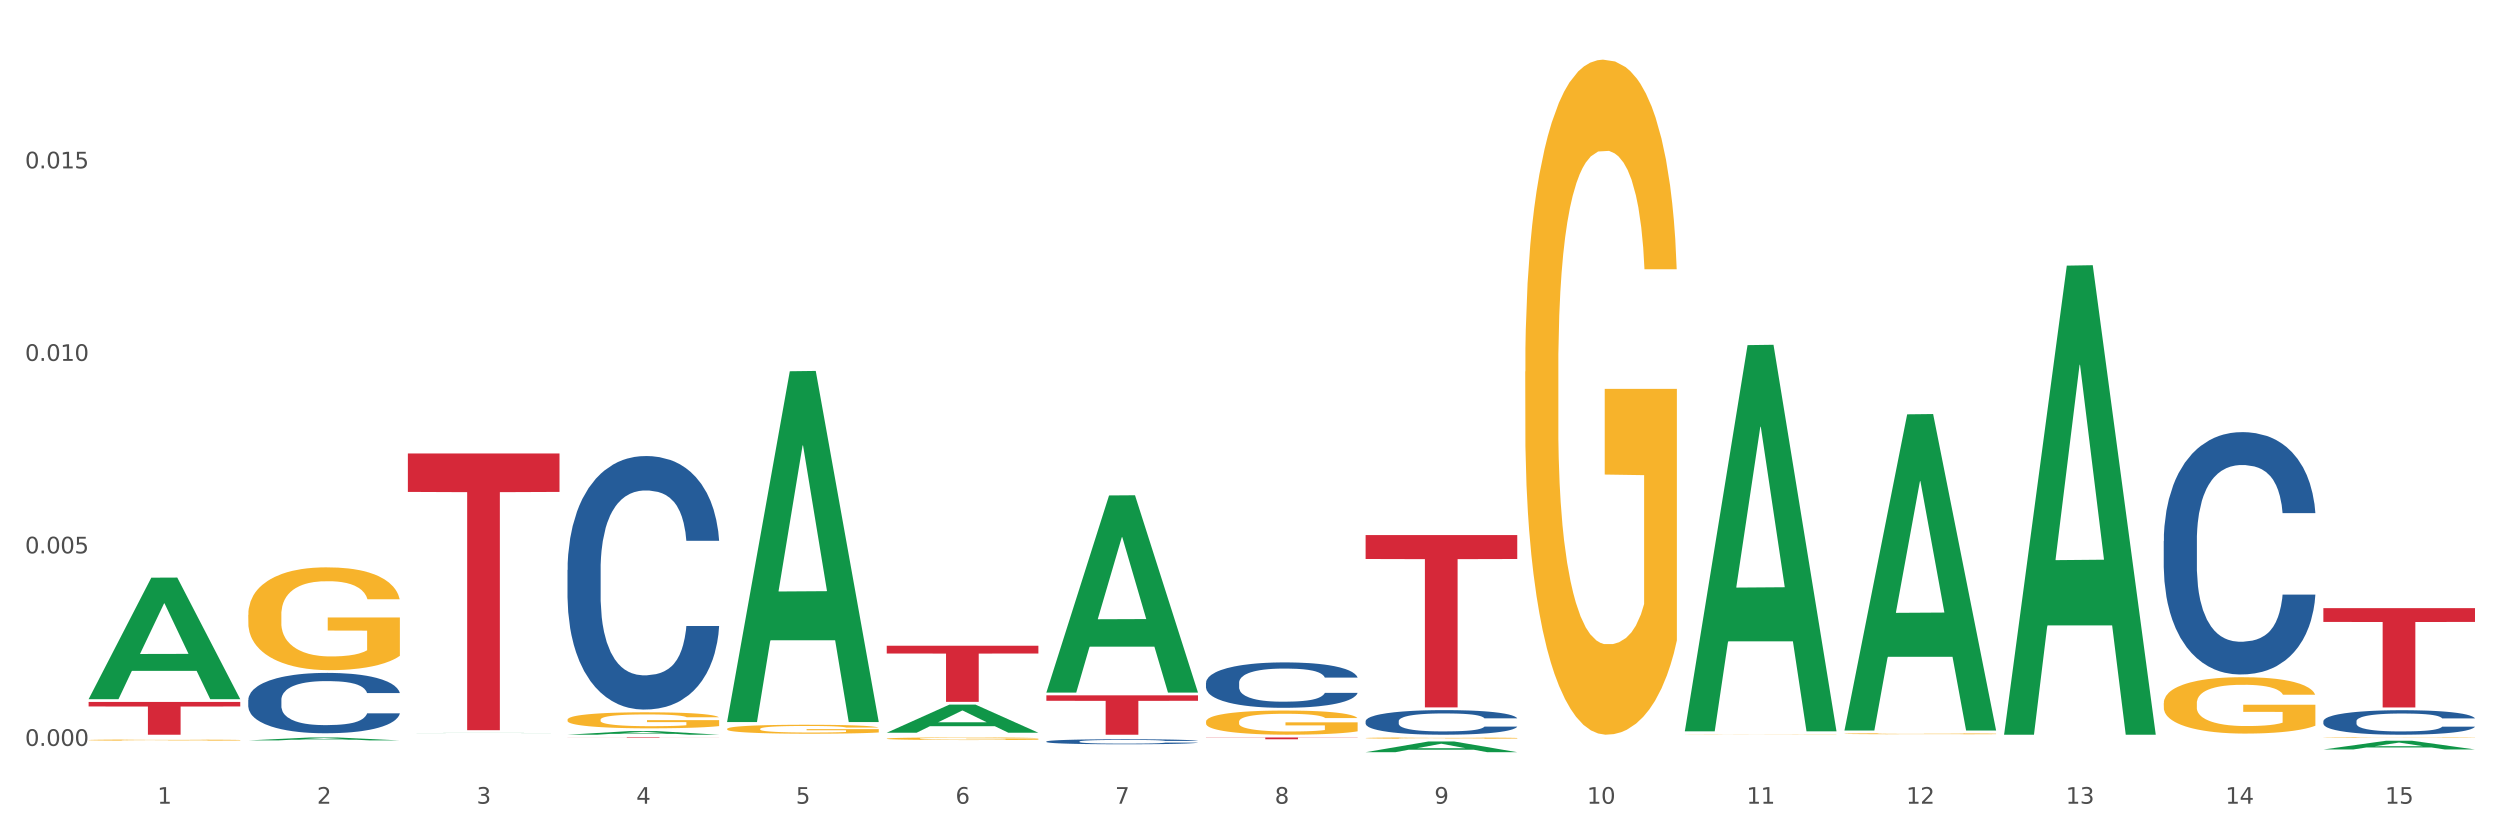 <?xml version="1.0" encoding="utf-8" standalone="no"?>
<!DOCTYPE svg PUBLIC "-//W3C//DTD SVG 1.1//EN"
  "http://www.w3.org/Graphics/SVG/1.1/DTD/svg11.dtd">
<svg xmlns:xlink="http://www.w3.org/1999/xlink" width="1080pt" height="360pt" viewBox="0 0 1080 360" xmlns="http://www.w3.org/2000/svg" version="1.1">
 <rect x="0" y="0" width="1080" height="360" fill="#333333" stroke="none"/>
 <defs>
  <style type="text/css">*{stroke-linejoin: round; stroke-linecap: butt}</style>
 </defs>
 <g id="figure_1">
  <g id="patch_1">
   <path d="M 0 360 
L 1080 360 
L 1080 0 
L 0 0 
z
" style="fill: #ffffff; stroke: #ffffff; stroke-linejoin: miter"/>
  </g>
  <g id="axes_1">
   <g id="matplotlib.axis_1">
    <g id="xtick_1">
     <g id="text_1">
      <!-- 1 -->
      <g style="fill: #4d4d4d" transform="translate(67.984 347.204) scale(0.096 -0.096)">
       <defs>
        <path id="DejaVuSans-31" d="M 794 531 
L 1825 531 
L 1825 4091 
L 703 3866 
L 703 4441 
L 1819 4666 
L 2450 4666 
L 2450 531 
L 3481 531 
L 3481 0 
L 794 0 
L 794 531 
z
" transform="scale(0.016)"/>
       </defs>
       <use xlink:href="#DejaVuSans-31"/>
      </g>
     </g>
    </g>
    <g id="xtick_2">
     <g id="text_2">
      <!-- 2 -->
      <g style="fill: #4d4d4d" transform="translate(136.942 347.204) scale(0.096 -0.096)">
       <defs>
        <path id="DejaVuSans-32" d="M 1228 531 
L 3431 531 
L 3431 0 
L 469 0 
L 469 531 
Q 828 903 1448 1529 
Q 2069 2156 2228 2338 
Q 2531 2678 2651 2914 
Q 2772 3150 2772 3378 
Q 2772 3750 2511 3984 
Q 2250 4219 1831 4219 
Q 1534 4219 1204 4116 
Q 875 4013 500 3803 
L 500 4441 
Q 881 4594 1212 4672 
Q 1544 4750 1819 4750 
Q 2544 4750 2975 4387 
Q 3406 4025 3406 3419 
Q 3406 3131 3298 2873 
Q 3191 2616 2906 2266 
Q 2828 2175 2409 1742 
Q 1991 1309 1228 531 
z
" transform="scale(0.016)"/>
       </defs>
       <use xlink:href="#DejaVuSans-32"/>
      </g>
     </g>
    </g>
    <g id="xtick_3">
     <g id="text_3">
      <!-- 3 -->
      <g style="fill: #4d4d4d" transform="translate(205.899 347.204) scale(0.096 -0.096)">
       <defs>
        <path id="DejaVuSans-33" d="M 2597 2516 
Q 3050 2419 3304 2112 
Q 3559 1806 3559 1356 
Q 3559 666 3084 287 
Q 2609 -91 1734 -91 
Q 1441 -91 1130 -33 
Q 819 25 488 141 
L 488 750 
Q 750 597 1062 519 
Q 1375 441 1716 441 
Q 2309 441 2620 675 
Q 2931 909 2931 1356 
Q 2931 1769 2642 2001 
Q 2353 2234 1838 2234 
L 1294 2234 
L 1294 2753 
L 1863 2753 
Q 2328 2753 2575 2939 
Q 2822 3125 2822 3475 
Q 2822 3834 2567 4026 
Q 2313 4219 1838 4219 
Q 1578 4219 1281 4162 
Q 984 4106 628 3988 
L 628 4550 
Q 988 4650 1302 4700 
Q 1616 4750 1894 4750 
Q 2613 4750 3031 4423 
Q 3450 4097 3450 3541 
Q 3450 3153 3228 2886 
Q 3006 2619 2597 2516 
z
" transform="scale(0.016)"/>
       </defs>
       <use xlink:href="#DejaVuSans-33"/>
      </g>
     </g>
    </g>
    <g id="xtick_4">
     <g id="text_4">
      <!-- 4 -->
      <g style="fill: #4d4d4d" transform="translate(274.857 347.204) scale(0.096 -0.096)">
       <defs>
        <path id="DejaVuSans-34" d="M 2419 4116 
L 825 1625 
L 2419 1625 
L 2419 4116 
z
M 2253 4666 
L 3047 4666 
L 3047 1625 
L 3713 1625 
L 3713 1100 
L 3047 1100 
L 3047 0 
L 2419 0 
L 2419 1100 
L 313 1100 
L 313 1709 
L 2253 4666 
z
" transform="scale(0.016)"/>
       </defs>
       <use xlink:href="#DejaVuSans-34"/>
      </g>
     </g>
    </g>
    <g id="xtick_5">
     <g id="text_5">
      <!-- 5 -->
      <g style="fill: #4d4d4d" transform="translate(343.815 347.204) scale(0.096 -0.096)">
       <defs>
        <path id="DejaVuSans-35" d="M 691 4666 
L 3169 4666 
L 3169 4134 
L 1269 4134 
L 1269 2991 
Q 1406 3038 1543 3061 
Q 1681 3084 1819 3084 
Q 2600 3084 3056 2656 
Q 3513 2228 3513 1497 
Q 3513 744 3044 326 
Q 2575 -91 1722 -91 
Q 1428 -91 1123 -41 
Q 819 9 494 109 
L 494 744 
Q 775 591 1075 516 
Q 1375 441 1709 441 
Q 2250 441 2565 725 
Q 2881 1009 2881 1497 
Q 2881 1984 2565 2268 
Q 2250 2553 1709 2553 
Q 1456 2553 1204 2497 
Q 953 2441 691 2322 
L 691 4666 
z
" transform="scale(0.016)"/>
       </defs>
       <use xlink:href="#DejaVuSans-35"/>
      </g>
     </g>
    </g>
    <g id="xtick_6">
     <g id="text_6">
      <!-- 6 -->
      <g style="fill: #4d4d4d" transform="translate(412.772 347.204) scale(0.096 -0.096)">
       <defs>
        <path id="DejaVuSans-36" d="M 2113 2584 
Q 1688 2584 1439 2293 
Q 1191 2003 1191 1497 
Q 1191 994 1439 701 
Q 1688 409 2113 409 
Q 2538 409 2786 701 
Q 3034 994 3034 1497 
Q 3034 2003 2786 2293 
Q 2538 2584 2113 2584 
z
M 3366 4563 
L 3366 3988 
Q 3128 4100 2886 4159 
Q 2644 4219 2406 4219 
Q 1781 4219 1451 3797 
Q 1122 3375 1075 2522 
Q 1259 2794 1537 2939 
Q 1816 3084 2150 3084 
Q 2853 3084 3261 2657 
Q 3669 2231 3669 1497 
Q 3669 778 3244 343 
Q 2819 -91 2113 -91 
Q 1303 -91 875 529 
Q 447 1150 447 2328 
Q 447 3434 972 4092 
Q 1497 4750 2381 4750 
Q 2619 4750 2861 4703 
Q 3103 4656 3366 4563 
z
" transform="scale(0.016)"/>
       </defs>
       <use xlink:href="#DejaVuSans-36"/>
      </g>
     </g>
    </g>
    <g id="xtick_7">
     <g id="text_7">
      <!-- 7 -->
      <g style="fill: #4d4d4d" transform="translate(481.73 347.204) scale(0.096 -0.096)">
       <defs>
        <path id="DejaVuSans-37" d="M 525 4666 
L 3525 4666 
L 3525 4397 
L 1831 0 
L 1172 0 
L 2766 4134 
L 525 4134 
L 525 4666 
z
" transform="scale(0.016)"/>
       </defs>
       <use xlink:href="#DejaVuSans-37"/>
      </g>
     </g>
    </g>
    <g id="xtick_8">
     <g id="text_8">
      <!-- 8 -->
      <g style="fill: #4d4d4d" transform="translate(550.688 347.204) scale(0.096 -0.096)">
       <defs>
        <path id="DejaVuSans-38" d="M 2034 2216 
Q 1584 2216 1326 1975 
Q 1069 1734 1069 1313 
Q 1069 891 1326 650 
Q 1584 409 2034 409 
Q 2484 409 2743 651 
Q 3003 894 3003 1313 
Q 3003 1734 2745 1975 
Q 2488 2216 2034 2216 
z
M 1403 2484 
Q 997 2584 770 2862 
Q 544 3141 544 3541 
Q 544 4100 942 4425 
Q 1341 4750 2034 4750 
Q 2731 4750 3128 4425 
Q 3525 4100 3525 3541 
Q 3525 3141 3298 2862 
Q 3072 2584 2669 2484 
Q 3125 2378 3379 2068 
Q 3634 1759 3634 1313 
Q 3634 634 3220 271 
Q 2806 -91 2034 -91 
Q 1263 -91 848 271 
Q 434 634 434 1313 
Q 434 1759 690 2068 
Q 947 2378 1403 2484 
z
M 1172 3481 
Q 1172 3119 1398 2916 
Q 1625 2713 2034 2713 
Q 2441 2713 2670 2916 
Q 2900 3119 2900 3481 
Q 2900 3844 2670 4047 
Q 2441 4250 2034 4250 
Q 1625 4250 1398 4047 
Q 1172 3844 1172 3481 
z
" transform="scale(0.016)"/>
       </defs>
       <use xlink:href="#DejaVuSans-38"/>
      </g>
     </g>
    </g>
    <g id="xtick_9">
     <g id="text_9">
      <!-- 9 -->
      <g style="fill: #4d4d4d" transform="translate(619.645 347.204) scale(0.096 -0.096)">
       <defs>
        <path id="DejaVuSans-39" d="M 703 97 
L 703 672 
Q 941 559 1184 500 
Q 1428 441 1663 441 
Q 2288 441 2617 861 
Q 2947 1281 2994 2138 
Q 2813 1869 2534 1725 
Q 2256 1581 1919 1581 
Q 1219 1581 811 2004 
Q 403 2428 403 3163 
Q 403 3881 828 4315 
Q 1253 4750 1959 4750 
Q 2769 4750 3195 4129 
Q 3622 3509 3622 2328 
Q 3622 1225 3098 567 
Q 2575 -91 1691 -91 
Q 1453 -91 1209 -44 
Q 966 3 703 97 
z
M 1959 2075 
Q 2384 2075 2632 2365 
Q 2881 2656 2881 3163 
Q 2881 3666 2632 3958 
Q 2384 4250 1959 4250 
Q 1534 4250 1286 3958 
Q 1038 3666 1038 3163 
Q 1038 2656 1286 2365 
Q 1534 2075 1959 2075 
z
" transform="scale(0.016)"/>
       </defs>
       <use xlink:href="#DejaVuSans-39"/>
      </g>
     </g>
    </g>
    <g id="xtick_10">
     <g id="text_10">
      <!-- 10 -->
      <g style="fill: #4d4d4d" transform="translate(685.549 347.204) scale(0.096 -0.096)">
       <defs>
        <path id="DejaVuSans-30" d="M 2034 4250 
Q 1547 4250 1301 3770 
Q 1056 3291 1056 2328 
Q 1056 1369 1301 889 
Q 1547 409 2034 409 
Q 2525 409 2770 889 
Q 3016 1369 3016 2328 
Q 3016 3291 2770 3770 
Q 2525 4250 2034 4250 
z
M 2034 4750 
Q 2819 4750 3233 4129 
Q 3647 3509 3647 2328 
Q 3647 1150 3233 529 
Q 2819 -91 2034 -91 
Q 1250 -91 836 529 
Q 422 1150 422 2328 
Q 422 3509 836 4129 
Q 1250 4750 2034 4750 
z
" transform="scale(0.016)"/>
       </defs>
       <use xlink:href="#DejaVuSans-31"/>
       <use xlink:href="#DejaVuSans-30" transform="translate(63.623 0)"/>
      </g>
     </g>
    </g>
    <g id="xtick_11">
     <g id="text_11">
      <!-- 11 -->
      <g style="fill: #4d4d4d" transform="translate(754.506 347.204) scale(0.096 -0.096)">
       <use xlink:href="#DejaVuSans-31"/>
       <use xlink:href="#DejaVuSans-31" transform="translate(63.623 0)"/>
      </g>
     </g>
    </g>
    <g id="xtick_12">
     <g id="text_12">
      <!-- 12 -->
      <g style="fill: #4d4d4d" transform="translate(823.464 347.204) scale(0.096 -0.096)">
       <use xlink:href="#DejaVuSans-31"/>
       <use xlink:href="#DejaVuSans-32" transform="translate(63.623 0)"/>
      </g>
     </g>
    </g>
    <g id="xtick_13">
     <g id="text_13">
      <!-- 13 -->
      <g style="fill: #4d4d4d" transform="translate(892.422 347.204) scale(0.096 -0.096)">
       <use xlink:href="#DejaVuSans-31"/>
       <use xlink:href="#DejaVuSans-33" transform="translate(63.623 0)"/>
      </g>
     </g>
    </g>
    <g id="xtick_14">
     <g id="text_14">
      <!-- 14 -->
      <g style="fill: #4d4d4d" transform="translate(961.379 347.204) scale(0.096 -0.096)">
       <use xlink:href="#DejaVuSans-31"/>
       <use xlink:href="#DejaVuSans-34" transform="translate(63.623 0)"/>
      </g>
     </g>
    </g>
    <g id="xtick_15">
     <g id="text_15">
      <!-- 15 -->
      <g style="fill: #4d4d4d" transform="translate(1030.337 347.204) scale(0.096 -0.096)">
       <use xlink:href="#DejaVuSans-31"/>
       <use xlink:href="#DejaVuSans-35" transform="translate(63.623 0)"/>
      </g>
     </g>
    </g>
    <g id="xtick_16"/>
    <g id="xtick_17"/>
    <g id="xtick_18"/>
    <g id="xtick_19"/>
    <g id="xtick_20"/>
    <g id="xtick_21"/>
    <g id="xtick_22"/>
    <g id="xtick_23"/>
    <g id="xtick_24"/>
    <g id="xtick_25"/>
    <g id="xtick_26"/>
    <g id="xtick_27"/>
    <g id="xtick_28"/>
    <g id="xtick_29"/>
   </g>
   <g id="matplotlib.axis_2">
    <g id="ytick_1">
     <g id="text_16">
      <!-- 0.000 -->
      <g style="fill: #4d4d4d" transform="translate(10.8 322.218) scale(0.096 -0.096)">
       <defs>
        <path id="DejaVuSans-2e" d="M 684 794 
L 1344 794 
L 1344 0 
L 684 0 
L 684 794 
z
" transform="scale(0.016)"/>
       </defs>
       <use xlink:href="#DejaVuSans-30"/>
       <use xlink:href="#DejaVuSans-2e" transform="translate(63.623 0)"/>
       <use xlink:href="#DejaVuSans-30" transform="translate(95.41 0)"/>
       <use xlink:href="#DejaVuSans-30" transform="translate(159.033 0)"/>
       <use xlink:href="#DejaVuSans-30" transform="translate(222.656 0)"/>
      </g>
     </g>
    </g>
    <g id="ytick_2">
     <g id="text_17">
      <!-- 0.005 -->
      <g style="fill: #4d4d4d" transform="translate(10.8 239.057) scale(0.096 -0.096)">
       <use xlink:href="#DejaVuSans-30"/>
       <use xlink:href="#DejaVuSans-2e" transform="translate(63.623 0)"/>
       <use xlink:href="#DejaVuSans-30" transform="translate(95.41 0)"/>
       <use xlink:href="#DejaVuSans-30" transform="translate(159.033 0)"/>
       <use xlink:href="#DejaVuSans-35" transform="translate(222.656 0)"/>
      </g>
     </g>
    </g>
    <g id="ytick_3">
     <g id="text_18">
      <!-- 0.010 -->
      <g style="fill: #4d4d4d" transform="translate(10.8 155.895) scale(0.096 -0.096)">
       <use xlink:href="#DejaVuSans-30"/>
       <use xlink:href="#DejaVuSans-2e" transform="translate(63.623 0)"/>
       <use xlink:href="#DejaVuSans-30" transform="translate(95.41 0)"/>
       <use xlink:href="#DejaVuSans-31" transform="translate(159.033 0)"/>
       <use xlink:href="#DejaVuSans-30" transform="translate(222.656 0)"/>
      </g>
     </g>
    </g>
    <g id="ytick_4">
     <g id="text_19">
      <!-- 0.015 -->
      <g style="fill: #4d4d4d" transform="translate(10.8 72.734) scale(0.096 -0.096)">
       <use xlink:href="#DejaVuSans-30"/>
       <use xlink:href="#DejaVuSans-2e" transform="translate(63.623 0)"/>
       <use xlink:href="#DejaVuSans-30" transform="translate(95.41 0)"/>
       <use xlink:href="#DejaVuSans-31" transform="translate(159.033 0)"/>
       <use xlink:href="#DejaVuSans-35" transform="translate(222.656 0)"/>
      </g>
     </g>
    </g>
    <g id="ytick_5"/>
    <g id="ytick_6"/>
    <g id="ytick_7"/>
    <g id="ytick_8"/>
   </g>
   <g id="PolyCollection_1">
    <path d="M 38.283 301.966 
L 38.351 301.917 
L 65.365 249.554 
L 76.576 249.505 
L 103.793 302.065 
L 90.826 302.065 
L 84.95 289.825 
L 57.058 289.825 
L 56.855 290.023 
L 51.182 302.065 
L 38.283 302.065 
L 38.283 301.966 
L 60.57 282.521 
L 81.438 282.472 
L 71.105 260.708 
L 70.97 260.609 
L 70.835 260.757 
L 60.502 282.472 
L 60.57 282.521 
L 38.283 301.966 
z
" clip-path="url(#p0e20693f90)" style="fill: #109648"/>
    <path d="M 520.987 318.571 
L 586.496 318.571 
L 586.496 318.683 
L 560.727 318.684 
L 560.727 319.377 
L 546.601 319.377 
L 546.601 318.684 
L 520.987 318.683 
L 520.987 318.572 
L 520.987 318.571 
z
" clip-path="url(#p0e20693f90)" style="fill: #d62839"/>
    <path d="M 452.029 300.388 
L 517.539 300.388 
L 517.539 302.752 
L 491.769 302.768 
L 491.769 317.4 
L 477.643 317.4 
L 477.643 302.768 
L 452.029 302.752 
L 452.029 300.404 
L 452.029 300.388 
z
" clip-path="url(#p0e20693f90)" style="fill: #d62839"/>
    <path d="M 383.071 278.953 
L 448.581 278.953 
L 448.581 282.323 
L 422.812 282.346 
L 422.812 303.201 
L 408.685 303.201 
L 408.685 282.346 
L 383.071 282.323 
L 383.071 278.976 
L 383.071 278.953 
z
" clip-path="url(#p0e20693f90)" style="fill: #d62839"/>
    <path d="M 245.156 318.571 
L 310.666 318.571 
L 310.666 318.605 
L 284.897 318.606 
L 284.897 318.818 
L 270.77 318.818 
L 270.77 318.606 
L 245.156 318.605 
L 245.156 318.571 
L 245.156 318.571 
z
" clip-path="url(#p0e20693f90)" style="fill: #d62839"/>
    <path d="M 107.241 265.622 
L 107.318 265.581 
L 107.318 264.121 
L 107.473 262.863 
L 108.246 259.82 
L 109.406 257.304 
L 110.257 255.965 
L 111.108 254.87 
L 112.113 253.774 
L 113.351 252.638 
L 115.594 250.975 
L 116.986 250.123 
L 118.687 249.23 
L 121.781 247.932 
L 124.024 247.201 
L 126.344 246.593 
L 130.134 245.862 
L 132.609 245.538 
L 135.239 245.294 
L 138.41 245.132 
L 140.808 245.091 
L 146.067 245.213 
L 150.553 245.578 
L 152.719 245.862 
L 155.503 246.349 
L 156.972 246.674 
L 159.37 247.323 
L 161.845 248.175 
L 163.547 248.905 
L 166.099 250.285 
L 168.032 251.664 
L 169.811 253.369 
L 170.74 254.545 
L 171.436 255.641 
L 172.054 256.899 
L 172.673 258.887 
L 158.751 258.887 
L 158.21 257.467 
L 157.359 256.128 
L 156.122 254.829 
L 155.039 254.018 
L 153.183 253.003 
L 151.481 252.354 
L 149.702 251.867 
L 147.537 251.462 
L 145.835 251.259 
L 143.437 251.096 
L 138.719 251.137 
L 135.548 251.462 
L 133.383 251.867 
L 131.991 252.233 
L 130.753 252.638 
L 129.361 253.206 
L 127.737 254.058 
L 126.576 254.829 
L 125.416 255.803 
L 124.488 256.777 
L 123.637 257.913 
L 122.941 259.13 
L 122.4 260.388 
L 121.936 261.93 
L 121.549 264.486 
L 121.549 270.045 
L 121.704 271.302 
L 122.091 272.966 
L 122.555 274.224 
L 123.328 275.725 
L 124.024 276.739 
L 125.339 278.2 
L 126.809 279.417 
L 127.969 280.188 
L 129.129 280.837 
L 131.14 281.73 
L 133.383 282.46 
L 135.316 282.907 
L 137.946 283.312 
L 139.725 283.475 
L 141.272 283.556 
L 145.062 283.556 
L 147.769 283.434 
L 150.785 283.15 
L 153.105 282.785 
L 155.039 282.338 
L 157.204 281.608 
L 158.597 280.918 
L 158.597 272.438 
L 141.581 272.398 
L 141.581 266.758 
L 172.75 266.758 
L 172.75 283.312 
L 171.436 284.164 
L 169.966 284.935 
L 168.419 285.625 
L 166.099 286.477 
L 163.315 287.289 
L 160.84 287.857 
L 158.21 288.343 
L 155.116 288.79 
L 151.094 289.196 
L 148.619 289.358 
L 145.526 289.48 
L 141.89 289.52 
L 138.719 289.439 
L 135.626 289.236 
L 132.377 288.871 
L 129.206 288.343 
L 126.809 287.816 
L 124.411 287.167 
L 121.859 286.315 
L 119.848 285.503 
L 118.301 284.773 
L 116.599 283.84 
L 114.743 282.623 
L 113.351 281.527 
L 112.113 280.391 
L 110.798 278.93 
L 109.87 277.672 
L 108.942 276.09 
L 108.401 274.913 
L 107.782 273.088 
L 107.318 270.531 
L 107.241 265.622 
z
" clip-path="url(#p0e20693f90)" style="fill: #f7b32b"/>
    <path d="M 38.283 303.236 
L 103.793 303.236 
L 103.793 305.204 
L 78.024 305.217 
L 78.024 317.4 
L 63.897 317.4 
L 63.897 305.217 
L 38.283 305.204 
L 38.283 303.249 
L 38.283 303.236 
z
" clip-path="url(#p0e20693f90)" style="fill: #d62839"/>
    <path d="M 107.241 302.409 
L 107.318 302.385 
L 107.318 301.719 
L 107.55 300.814 
L 108.402 299.146 
L 109.486 297.884 
L 111.345 296.407 
L 112.351 295.788 
L 113.668 295.098 
L 116.378 293.978 
L 119.475 293.025 
L 121.644 292.501 
L 123.27 292.168 
L 126.909 291.573 
L 129 291.311 
L 131.168 291.096 
L 133.026 290.953 
L 136.124 290.787 
L 138.602 290.715 
L 141.467 290.691 
L 143.867 290.715 
L 147.042 290.81 
L 151.688 291.096 
L 153.469 291.263 
L 155.87 291.549 
L 158.348 291.93 
L 160.361 292.311 
L 162.684 292.859 
L 165.084 293.573 
L 167.407 294.478 
L 169.034 295.312 
L 170.35 296.193 
L 171.511 297.265 
L 172.363 298.432 
L 172.75 299.408 
L 158.58 299.408 
L 158.193 298.527 
L 157.418 297.574 
L 156.644 296.931 
L 155.792 296.407 
L 154.476 295.812 
L 153.314 295.431 
L 151.378 294.978 
L 149.597 294.693 
L 148.126 294.526 
L 146.345 294.383 
L 142.551 294.24 
L 139.841 294.24 
L 138.137 294.288 
L 136.046 294.407 
L 134.265 294.574 
L 132.175 294.859 
L 130.549 295.169 
L 128.922 295.574 
L 127.993 295.86 
L 126.599 296.384 
L 125.67 296.812 
L 124.431 297.551 
L 123.734 298.075 
L 122.495 299.432 
L 121.953 300.433 
L 121.721 301.123 
L 121.566 301.885 
L 121.566 305.601 
L 122.031 307.268 
L 122.418 307.982 
L 123.037 308.792 
L 124.199 309.84 
L 125.902 310.864 
L 127.683 311.603 
L 129.155 312.055 
L 130.549 312.389 
L 131.942 312.651 
L 133.646 312.889 
L 135.04 313.032 
L 137.13 313.175 
L 139.608 313.246 
L 141.544 313.246 
L 145.493 313.127 
L 147.274 313.008 
L 148.978 312.841 
L 150.836 312.579 
L 152.308 312.293 
L 153.159 312.079 
L 154.553 311.626 
L 155.637 311.15 
L 156.567 310.602 
L 157.186 310.126 
L 157.883 309.412 
L 158.425 308.602 
L 158.58 308.173 
L 172.75 308.173 
L 172.441 309.03 
L 171.899 309.864 
L 170.815 310.983 
L 169.963 311.626 
L 168.646 312.412 
L 167.253 313.079 
L 165.317 313.818 
L 163.536 314.365 
L 161.677 314.842 
L 159.664 315.27 
L 156.025 315.866 
L 154.708 316.033 
L 151.92 316.318 
L 149.752 316.485 
L 146.577 316.652 
L 143.325 316.747 
L 139.918 316.771 
L 136.898 316.723 
L 133.568 316.58 
L 131.478 316.438 
L 129.155 316.223 
L 126.444 315.89 
L 123.889 315.485 
L 121.489 315.008 
L 119.243 314.461 
L 117.152 313.841 
L 114.442 312.817 
L 112.429 311.817 
L 110.958 310.888 
L 109.951 310.102 
L 108.944 309.102 
L 108.402 308.411 
L 107.55 306.744 
L 107.241 305.196 
L 107.241 302.409 
z
" clip-path="url(#p0e20693f90)" style="fill: #255c99"/>
    <path d="M 245.156 246.219 
L 245.233 246.119 
L 245.233 243.318 
L 245.466 239.517 
L 246.317 232.515 
L 247.402 227.213 
L 249.26 221.011 
L 250.267 218.411 
L 251.583 215.51 
L 254.293 210.808 
L 257.391 206.807 
L 259.559 204.607 
L 261.185 203.206 
L 264.824 200.705 
L 266.915 199.605 
L 269.083 198.705 
L 270.942 198.105 
L 274.039 197.404 
L 276.517 197.104 
L 279.382 197.004 
L 281.783 197.104 
L 284.957 197.504 
L 289.604 198.705 
L 291.385 199.405 
L 293.785 200.605 
L 296.263 202.206 
L 298.276 203.806 
L 300.599 206.107 
L 303 209.108 
L 305.323 212.909 
L 306.949 216.41 
L 308.265 220.111 
L 309.427 224.612 
L 310.279 229.514 
L 310.666 233.615 
L 296.495 233.615 
L 296.108 229.914 
L 295.334 225.913 
L 294.559 223.212 
L 293.708 221.011 
L 292.391 218.511 
L 291.23 216.91 
L 289.294 215.01 
L 287.513 213.809 
L 286.042 213.109 
L 284.261 212.509 
L 280.466 211.909 
L 277.756 211.909 
L 276.052 212.109 
L 273.962 212.609 
L 272.181 213.309 
L 270.09 214.509 
L 268.464 215.81 
L 266.838 217.51 
L 265.908 218.711 
L 264.515 220.911 
L 263.585 222.712 
L 262.346 225.813 
L 261.65 228.013 
L 260.411 233.715 
L 259.869 237.916 
L 259.636 240.817 
L 259.481 244.018 
L 259.481 259.623 
L 259.946 266.625 
L 260.333 269.626 
L 260.953 273.027 
L 262.114 277.428 
L 263.818 281.729 
L 265.599 284.83 
L 267.07 286.731 
L 268.464 288.131 
L 269.858 289.232 
L 271.561 290.232 
L 272.955 290.832 
L 275.046 291.432 
L 277.524 291.732 
L 279.46 291.732 
L 283.409 291.232 
L 285.19 290.732 
L 286.893 290.032 
L 288.752 288.932 
L 290.223 287.731 
L 291.075 286.831 
L 292.469 284.93 
L 293.553 282.93 
L 294.482 280.629 
L 295.101 278.628 
L 295.798 275.628 
L 296.34 272.227 
L 296.495 270.426 
L 310.666 270.426 
L 310.356 274.027 
L 309.814 277.528 
L 308.73 282.23 
L 307.878 284.93 
L 306.562 288.231 
L 305.168 291.032 
L 303.232 294.133 
L 301.451 296.434 
L 299.593 298.434 
L 297.579 300.235 
L 293.94 302.736 
L 292.623 303.436 
L 289.836 304.636 
L 287.668 305.336 
L 284.493 306.037 
L 281.241 306.437 
L 277.833 306.537 
L 274.813 306.337 
L 271.484 305.737 
L 269.393 305.136 
L 267.07 304.236 
L 264.36 302.836 
L 261.804 301.135 
L 259.404 299.135 
L 257.158 296.834 
L 255.068 294.233 
L 252.357 289.932 
L 250.344 285.731 
L 248.873 281.829 
L 247.866 278.528 
L 246.86 274.327 
L 246.317 271.426 
L 245.466 264.424 
L 245.156 257.922 
L 245.156 246.219 
z
" clip-path="url(#p0e20693f90)" style="fill: #255c99"/>
    <path d="M 452.029 320.328 
L 452.106 320.326 
L 452.106 320.27 
L 452.339 320.194 
L 453.19 320.055 
L 454.275 319.949 
L 456.133 319.826 
L 457.14 319.774 
L 458.456 319.716 
L 461.166 319.623 
L 464.264 319.543 
L 466.432 319.499 
L 468.058 319.472 
L 471.697 319.422 
L 473.788 319.4 
L 475.956 319.382 
L 477.815 319.37 
L 480.912 319.356 
L 483.39 319.35 
L 486.255 319.348 
L 488.656 319.35 
L 491.83 319.358 
L 496.476 319.382 
L 498.257 319.396 
L 500.658 319.42 
L 503.136 319.452 
L 505.149 319.483 
L 507.472 319.529 
L 509.873 319.589 
L 512.196 319.665 
L 513.822 319.734 
L 515.138 319.808 
L 516.3 319.898 
L 517.152 319.995 
L 517.539 320.077 
L 503.368 320.077 
L 502.981 320.003 
L 502.207 319.924 
L 501.432 319.87 
L 500.581 319.826 
L 499.264 319.776 
L 498.103 319.744 
L 496.167 319.706 
L 494.386 319.683 
L 492.914 319.669 
L 491.133 319.657 
L 487.339 319.645 
L 484.629 319.645 
L 482.925 319.649 
L 480.835 319.659 
L 479.054 319.673 
L 476.963 319.697 
L 475.337 319.722 
L 473.711 319.756 
L 472.781 319.78 
L 471.388 319.824 
L 470.458 319.86 
L 469.219 319.922 
L 468.523 319.965 
L 467.284 320.079 
L 466.742 320.162 
L 466.509 320.22 
L 466.354 320.284 
L 466.354 320.595 
L 466.819 320.734 
L 467.206 320.794 
L 467.826 320.861 
L 468.987 320.949 
L 470.691 321.035 
L 472.472 321.096 
L 473.943 321.134 
L 475.337 321.162 
L 476.731 321.184 
L 478.434 321.204 
L 479.828 321.216 
L 481.919 321.228 
L 484.397 321.234 
L 486.333 321.234 
L 490.282 321.224 
L 492.063 321.214 
L 493.766 321.2 
L 495.625 321.178 
L 497.096 321.154 
L 497.948 321.136 
L 499.342 321.098 
L 500.426 321.058 
L 501.355 321.013 
L 501.974 320.973 
L 502.671 320.913 
L 503.213 320.845 
L 503.368 320.81 
L 517.539 320.81 
L 517.229 320.881 
L 516.687 320.951 
L 515.603 321.044 
L 514.751 321.098 
L 513.435 321.164 
L 512.041 321.22 
L 510.105 321.281 
L 508.324 321.327 
L 506.466 321.367 
L 504.452 321.403 
L 500.813 321.453 
L 499.496 321.467 
L 496.709 321.49 
L 494.541 321.504 
L 491.366 321.518 
L 488.114 321.526 
L 484.706 321.528 
L 481.686 321.524 
L 478.357 321.512 
L 476.266 321.5 
L 473.943 321.483 
L 471.233 321.455 
L 468.677 321.421 
L 466.277 321.381 
L 464.031 321.335 
L 461.941 321.283 
L 459.23 321.198 
L 457.217 321.114 
L 455.746 321.037 
L 454.739 320.971 
L 453.733 320.887 
L 453.19 320.829 
L 452.339 320.69 
L 452.029 320.561 
L 452.029 320.328 
z
" clip-path="url(#p0e20693f90)" style="fill: #255c99"/>
    <path d="M 520.987 294.973 
L 521.064 294.956 
L 521.064 294.454 
L 521.296 293.773 
L 522.148 292.518 
L 523.232 291.568 
L 525.091 290.457 
L 526.097 289.991 
L 527.414 289.472 
L 530.124 288.629 
L 533.221 287.913 
L 535.389 287.518 
L 537.016 287.267 
L 540.655 286.819 
L 542.746 286.622 
L 544.914 286.461 
L 546.772 286.353 
L 549.87 286.228 
L 552.348 286.174 
L 555.213 286.156 
L 557.613 286.174 
L 560.788 286.246 
L 565.434 286.461 
L 567.215 286.586 
L 569.616 286.801 
L 572.094 287.088 
L 574.107 287.375 
L 576.43 287.787 
L 578.83 288.325 
L 581.153 289.006 
L 582.78 289.633 
L 584.096 290.296 
L 585.257 291.103 
L 586.109 291.981 
L 586.496 292.715 
L 572.326 292.715 
L 571.939 292.052 
L 571.164 291.335 
L 570.39 290.852 
L 569.538 290.457 
L 568.222 290.009 
L 567.06 289.723 
L 565.124 289.382 
L 563.343 289.167 
L 561.872 289.042 
L 560.091 288.934 
L 556.297 288.827 
L 553.587 288.827 
L 551.883 288.862 
L 549.792 288.952 
L 548.011 289.077 
L 545.921 289.292 
L 544.294 289.525 
L 542.668 289.83 
L 541.739 290.045 
L 540.345 290.439 
L 539.416 290.762 
L 538.177 291.318 
L 537.48 291.712 
L 536.241 292.733 
L 535.699 293.486 
L 535.467 294.006 
L 535.312 294.579 
L 535.312 297.375 
L 535.777 298.629 
L 536.164 299.167 
L 536.783 299.776 
L 537.945 300.565 
L 539.648 301.335 
L 541.429 301.891 
L 542.901 302.232 
L 544.294 302.482 
L 545.688 302.68 
L 547.392 302.859 
L 548.786 302.966 
L 550.876 303.074 
L 553.354 303.128 
L 555.29 303.128 
L 559.239 303.038 
L 561.02 302.948 
L 562.724 302.823 
L 564.582 302.626 
L 566.054 302.411 
L 566.905 302.249 
L 568.299 301.909 
L 569.383 301.551 
L 570.313 301.138 
L 570.932 300.78 
L 571.629 300.242 
L 572.171 299.633 
L 572.326 299.31 
L 586.496 299.31 
L 586.187 299.956 
L 585.645 300.583 
L 584.561 301.425 
L 583.709 301.909 
L 582.392 302.5 
L 580.999 303.002 
L 579.063 303.558 
L 577.282 303.97 
L 575.423 304.328 
L 573.41 304.651 
L 569.77 305.099 
L 568.454 305.224 
L 565.666 305.439 
L 563.498 305.565 
L 560.323 305.69 
L 557.071 305.762 
L 553.664 305.78 
L 550.644 305.744 
L 547.314 305.637 
L 545.224 305.529 
L 542.901 305.368 
L 540.19 305.117 
L 537.635 304.812 
L 535.235 304.454 
L 532.989 304.042 
L 530.898 303.576 
L 528.188 302.805 
L 526.175 302.052 
L 524.703 301.353 
L 523.697 300.762 
L 522.69 300.009 
L 522.148 299.49 
L 521.296 298.235 
L 520.987 297.07 
L 520.987 294.973 
z
" clip-path="url(#p0e20693f90)" style="fill: #255c99"/>
    <path d="M 589.944 311.544 
L 590.022 311.535 
L 590.022 311.263 
L 590.254 310.894 
L 591.106 310.214 
L 592.19 309.699 
L 594.048 309.097 
L 595.055 308.845 
L 596.371 308.563 
L 599.082 308.107 
L 602.179 307.718 
L 604.347 307.505 
L 605.973 307.369 
L 609.613 307.126 
L 611.703 307.019 
L 613.872 306.932 
L 615.73 306.874 
L 618.827 306.806 
L 621.305 306.776 
L 624.17 306.767 
L 626.571 306.776 
L 629.746 306.815 
L 634.392 306.932 
L 636.173 307 
L 638.573 307.116 
L 641.051 307.272 
L 643.064 307.427 
L 645.388 307.65 
L 647.788 307.942 
L 650.111 308.311 
L 651.737 308.651 
L 653.054 309.01 
L 654.215 309.447 
L 655.067 309.923 
L 655.454 310.321 
L 641.283 310.321 
L 640.896 309.962 
L 640.122 309.573 
L 639.348 309.311 
L 638.496 309.097 
L 637.179 308.855 
L 636.018 308.699 
L 634.082 308.515 
L 632.301 308.398 
L 630.83 308.33 
L 629.049 308.272 
L 625.255 308.214 
L 622.544 308.214 
L 620.841 308.233 
L 618.75 308.282 
L 616.969 308.35 
L 614.878 308.466 
L 613.252 308.592 
L 611.626 308.757 
L 610.697 308.874 
L 609.303 309.088 
L 608.374 309.262 
L 607.135 309.563 
L 606.438 309.777 
L 605.199 310.331 
L 604.657 310.738 
L 604.425 311.02 
L 604.27 311.331 
L 604.27 312.846 
L 604.734 313.525 
L 605.121 313.817 
L 605.741 314.147 
L 606.902 314.574 
L 608.606 314.992 
L 610.387 315.293 
L 611.858 315.477 
L 613.252 315.613 
L 614.646 315.72 
L 616.35 315.817 
L 617.743 315.875 
L 619.834 315.934 
L 622.312 315.963 
L 624.248 315.963 
L 628.197 315.914 
L 629.978 315.866 
L 631.682 315.798 
L 633.54 315.691 
L 635.011 315.574 
L 635.863 315.487 
L 637.257 315.302 
L 638.341 315.108 
L 639.27 314.885 
L 639.89 314.691 
L 640.587 314.399 
L 641.129 314.069 
L 641.283 313.894 
L 655.454 313.894 
L 655.144 314.244 
L 654.602 314.584 
L 653.518 315.04 
L 652.666 315.302 
L 651.35 315.623 
L 649.956 315.895 
L 648.02 316.196 
L 646.239 316.419 
L 644.381 316.613 
L 642.368 316.788 
L 638.728 317.031 
L 637.412 317.099 
L 634.624 317.215 
L 632.456 317.283 
L 629.281 317.351 
L 626.029 317.39 
L 622.622 317.4 
L 619.602 317.38 
L 616.272 317.322 
L 614.181 317.264 
L 611.858 317.177 
L 609.148 317.041 
L 606.593 316.875 
L 604.192 316.681 
L 601.947 316.458 
L 599.856 316.205 
L 597.146 315.788 
L 595.132 315.38 
L 593.661 315.001 
L 592.654 314.681 
L 591.648 314.273 
L 591.106 313.991 
L 590.254 313.312 
L 589.944 312.681 
L 589.944 311.544 
z
" clip-path="url(#p0e20693f90)" style="fill: #255c99"/>
    <path d="M 934.733 233.72 
L 934.81 233.624 
L 934.81 230.947 
L 935.042 227.313 
L 935.894 220.619 
L 936.978 215.551 
L 938.837 209.623 
L 939.843 207.136 
L 941.16 204.363 
L 943.87 199.869 
L 946.967 196.044 
L 949.135 193.94 
L 950.762 192.602 
L 954.401 190.211 
L 956.492 189.159 
L 958.66 188.299 
L 960.518 187.725 
L 963.616 187.055 
L 966.094 186.769 
L 968.959 186.673 
L 971.359 186.769 
L 974.534 187.151 
L 979.18 188.299 
L 980.961 188.968 
L 983.362 190.115 
L 985.839 191.645 
L 987.853 193.175 
L 990.176 195.375 
L 992.576 198.243 
L 994.899 201.877 
L 996.525 205.224 
L 997.842 208.762 
L 999.003 213.065 
L 999.855 217.751 
L 1000.242 221.671 
L 986.072 221.671 
L 985.685 218.133 
L 984.91 214.308 
L 984.136 211.726 
L 983.284 209.623 
L 981.968 207.232 
L 980.806 205.702 
L 978.87 203.885 
L 977.089 202.738 
L 975.618 202.068 
L 973.837 201.495 
L 970.043 200.921 
L 967.333 200.921 
L 965.629 201.112 
L 963.538 201.59 
L 961.757 202.26 
L 959.667 203.407 
L 958.04 204.65 
L 956.414 206.276 
L 955.485 207.423 
L 954.091 209.527 
L 953.162 211.248 
L 951.923 214.212 
L 951.226 216.316 
L 949.987 221.767 
L 949.445 225.783 
L 949.213 228.556 
L 949.058 231.616 
L 949.058 246.533 
L 949.523 253.227 
L 949.91 256.095 
L 950.529 259.347 
L 951.691 263.554 
L 953.394 267.666 
L 955.175 270.63 
L 956.647 272.447 
L 958.04 273.786 
L 959.434 274.838 
L 961.138 275.794 
L 962.532 276.368 
L 964.622 276.941 
L 967.1 277.228 
L 969.036 277.228 
L 972.985 276.75 
L 974.766 276.272 
L 976.47 275.603 
L 978.328 274.551 
L 979.8 273.403 
L 980.651 272.543 
L 982.045 270.726 
L 983.129 268.813 
L 984.058 266.614 
L 984.678 264.702 
L 985.375 261.833 
L 985.917 258.582 
L 986.072 256.86 
L 1000.242 256.86 
L 999.933 260.303 
L 999.391 263.65 
L 998.306 268.144 
L 997.455 270.726 
L 996.138 273.881 
L 994.744 276.559 
L 992.809 279.523 
L 991.028 281.722 
L 989.169 283.635 
L 987.156 285.356 
L 983.516 287.747 
L 982.2 288.416 
L 979.412 289.564 
L 977.244 290.233 
L 974.069 290.902 
L 970.817 291.285 
L 967.41 291.38 
L 964.39 291.189 
L 961.06 290.615 
L 958.97 290.042 
L 956.647 289.181 
L 953.936 287.842 
L 951.381 286.217 
L 948.981 284.304 
L 946.735 282.105 
L 944.644 279.619 
L 941.934 275.507 
L 939.921 271.491 
L 938.449 267.761 
L 937.443 264.606 
L 936.436 260.59 
L 935.894 257.817 
L 935.042 251.123 
L 934.733 244.908 
L 934.733 233.72 
z
" clip-path="url(#p0e20693f90)" style="fill: #255c99"/>
    <path d="M 1003.69 311.568 
L 1003.768 311.558 
L 1003.768 311.288 
L 1004 310.92 
L 1004.852 310.243 
L 1005.936 309.731 
L 1007.794 309.131 
L 1008.801 308.88 
L 1010.117 308.599 
L 1012.828 308.145 
L 1015.925 307.758 
L 1018.093 307.545 
L 1019.719 307.41 
L 1023.359 307.168 
L 1025.449 307.061 
L 1027.618 306.974 
L 1029.476 306.916 
L 1032.573 306.849 
L 1035.051 306.82 
L 1037.916 306.81 
L 1040.317 306.82 
L 1043.492 306.858 
L 1048.138 306.974 
L 1049.919 307.042 
L 1052.319 307.158 
L 1054.797 307.313 
L 1056.81 307.468 
L 1059.133 307.69 
L 1061.534 307.98 
L 1063.857 308.348 
L 1065.483 308.686 
L 1066.8 309.044 
L 1067.961 309.479 
L 1068.813 309.953 
L 1069.2 310.35 
L 1055.029 310.35 
L 1054.642 309.992 
L 1053.868 309.605 
L 1053.094 309.344 
L 1052.242 309.131 
L 1050.925 308.889 
L 1049.764 308.735 
L 1047.828 308.551 
L 1046.047 308.435 
L 1044.576 308.367 
L 1042.795 308.309 
L 1039 308.251 
L 1036.29 308.251 
L 1034.587 308.27 
L 1032.496 308.319 
L 1030.715 308.386 
L 1028.624 308.502 
L 1026.998 308.628 
L 1025.372 308.793 
L 1024.443 308.909 
L 1023.049 309.121 
L 1022.12 309.295 
L 1020.881 309.595 
L 1020.184 309.808 
L 1018.945 310.359 
L 1018.403 310.765 
L 1018.171 311.046 
L 1018.016 311.355 
L 1018.016 312.864 
L 1018.48 313.541 
L 1018.867 313.831 
L 1019.487 314.16 
L 1020.648 314.586 
L 1022.352 315.001 
L 1024.133 315.301 
L 1025.604 315.485 
L 1026.998 315.62 
L 1028.392 315.727 
L 1030.095 315.823 
L 1031.489 315.881 
L 1033.58 315.94 
L 1036.058 315.969 
L 1037.994 315.969 
L 1041.943 315.92 
L 1043.724 315.872 
L 1045.428 315.804 
L 1047.286 315.698 
L 1048.757 315.582 
L 1049.609 315.495 
L 1051.003 315.311 
L 1052.087 315.117 
L 1053.016 314.895 
L 1053.636 314.702 
L 1054.333 314.411 
L 1054.875 314.083 
L 1055.029 313.909 
L 1069.2 313.909 
L 1068.89 314.257 
L 1068.348 314.595 
L 1067.264 315.05 
L 1066.412 315.311 
L 1065.096 315.63 
L 1063.702 315.901 
L 1061.766 316.201 
L 1059.985 316.423 
L 1058.127 316.616 
L 1056.114 316.791 
L 1052.474 317.032 
L 1051.158 317.1 
L 1048.37 317.216 
L 1046.202 317.284 
L 1043.027 317.351 
L 1039.775 317.39 
L 1036.368 317.4 
L 1033.348 317.381 
L 1030.018 317.322 
L 1027.927 317.264 
L 1025.604 317.177 
L 1022.894 317.042 
L 1020.339 316.878 
L 1017.938 316.684 
L 1015.693 316.462 
L 1013.602 316.21 
L 1010.892 315.794 
L 1008.878 315.388 
L 1007.407 315.011 
L 1006.4 314.692 
L 1005.394 314.286 
L 1004.852 314.005 
L 1004 313.328 
L 1003.69 312.7 
L 1003.69 311.568 
z
" clip-path="url(#p0e20693f90)" style="fill: #255c99"/>
    <path d="M 1003.69 318.689 
L 1003.768 318.689 
L 1003.768 318.68 
L 1003.922 318.673 
L 1004.696 318.656 
L 1005.856 318.641 
L 1006.707 318.633 
L 1007.557 318.627 
L 1008.563 318.621 
L 1009.8 318.614 
L 1012.043 318.605 
L 1013.435 318.6 
L 1015.137 318.595 
L 1018.231 318.587 
L 1020.474 318.583 
L 1022.794 318.58 
L 1026.584 318.576 
L 1029.059 318.574 
L 1031.688 318.572 
L 1034.86 318.571 
L 1037.257 318.571 
L 1042.517 318.572 
L 1047.002 318.574 
L 1049.168 318.576 
L 1051.952 318.578 
L 1053.422 318.58 
L 1055.82 318.584 
L 1058.295 318.589 
L 1059.996 318.593 
L 1062.548 318.601 
L 1064.482 318.609 
L 1066.261 318.619 
L 1067.189 318.625 
L 1067.885 318.632 
L 1068.504 318.639 
L 1069.123 318.65 
L 1055.201 318.65 
L 1054.659 318.642 
L 1053.809 318.634 
L 1052.571 318.627 
L 1051.488 318.622 
L 1049.632 318.616 
L 1047.931 318.613 
L 1046.152 318.61 
L 1043.986 318.608 
L 1042.285 318.606 
L 1039.887 318.606 
L 1035.169 318.606 
L 1031.998 318.608 
L 1029.832 318.61 
L 1028.44 318.612 
L 1027.203 318.614 
L 1025.81 318.618 
L 1024.186 318.623 
L 1023.026 318.627 
L 1021.866 318.633 
L 1020.938 318.638 
L 1020.087 318.645 
L 1019.391 318.652 
L 1018.85 318.659 
L 1018.385 318.668 
L 1017.999 318.682 
L 1017.999 318.714 
L 1018.153 318.722 
L 1018.54 318.731 
L 1019.004 318.738 
L 1019.778 318.747 
L 1020.474 318.753 
L 1021.789 318.761 
L 1023.258 318.768 
L 1024.418 318.773 
L 1025.578 318.776 
L 1027.589 318.781 
L 1029.832 318.786 
L 1031.766 318.788 
L 1034.396 318.79 
L 1036.174 318.791 
L 1037.721 318.792 
L 1041.511 318.792 
L 1044.218 318.791 
L 1047.235 318.789 
L 1049.555 318.787 
L 1051.488 318.785 
L 1053.654 318.781 
L 1055.046 318.777 
L 1055.046 318.728 
L 1038.031 318.728 
L 1038.031 318.695 
L 1069.2 318.695 
L 1069.2 318.79 
L 1067.885 318.795 
L 1066.416 318.8 
L 1064.869 318.804 
L 1062.548 318.809 
L 1059.764 318.813 
L 1057.289 318.817 
L 1054.659 318.819 
L 1051.566 318.822 
L 1047.544 318.824 
L 1045.069 318.825 
L 1041.975 318.826 
L 1038.34 318.826 
L 1035.169 318.826 
L 1032.075 318.824 
L 1028.827 318.822 
L 1025.656 318.819 
L 1023.258 318.816 
L 1020.86 318.813 
L 1018.308 318.808 
L 1016.297 318.803 
L 1014.75 318.799 
L 1013.049 318.793 
L 1011.193 318.786 
L 1009.8 318.78 
L 1008.563 318.774 
L 1007.248 318.765 
L 1006.32 318.758 
L 1005.392 318.749 
L 1004.85 318.742 
L 1004.232 318.732 
L 1003.768 318.717 
L 1003.69 318.689 
z
" clip-path="url(#p0e20693f90)" style="fill: #f7b32b"/>
    <path d="M 934.733 303.808 
L 934.81 303.785 
L 934.81 302.985 
L 934.965 302.295 
L 935.738 300.627 
L 936.898 299.247 
L 937.749 298.513 
L 938.6 297.913 
L 939.605 297.312 
L 940.843 296.689 
L 943.086 295.777 
L 944.478 295.31 
L 946.179 294.821 
L 949.273 294.109 
L 951.516 293.708 
L 953.836 293.375 
L 957.626 292.974 
L 960.101 292.796 
L 962.731 292.663 
L 965.902 292.574 
L 968.3 292.552 
L 973.559 292.618 
L 978.045 292.819 
L 980.21 292.974 
L 982.995 293.241 
L 984.464 293.419 
L 986.862 293.775 
L 989.337 294.242 
L 991.038 294.643 
L 993.591 295.399 
L 995.524 296.155 
L 997.303 297.09 
L 998.231 297.735 
L 998.928 298.335 
L 999.546 299.025 
L 1000.165 300.115 
L 986.243 300.115 
L 985.702 299.336 
L 984.851 298.602 
L 983.614 297.891 
L 982.531 297.446 
L 980.674 296.889 
L 978.973 296.534 
L 977.194 296.267 
L 975.028 296.044 
L 973.327 295.933 
L 970.929 295.844 
L 966.211 295.866 
L 963.04 296.044 
L 960.875 296.267 
L 959.482 296.467 
L 958.245 296.689 
L 956.853 297.001 
L 955.229 297.468 
L 954.068 297.891 
L 952.908 298.424 
L 951.98 298.958 
L 951.129 299.581 
L 950.433 300.248 
L 949.892 300.938 
L 949.428 301.783 
L 949.041 303.185 
L 949.041 306.232 
L 949.196 306.922 
L 949.582 307.834 
L 950.047 308.524 
L 950.82 309.347 
L 951.516 309.903 
L 952.831 310.704 
L 954.3 311.371 
L 955.461 311.794 
L 956.621 312.15 
L 958.632 312.639 
L 960.875 313.039 
L 962.808 313.284 
L 965.438 313.507 
L 967.217 313.596 
L 968.764 313.64 
L 972.553 313.64 
L 975.26 313.573 
L 978.277 313.418 
L 980.597 313.217 
L 982.531 312.973 
L 984.696 312.572 
L 986.089 312.194 
L 986.089 307.545 
L 969.073 307.523 
L 969.073 304.431 
L 1000.242 304.431 
L 1000.242 313.507 
L 998.928 313.974 
L 997.458 314.396 
L 995.911 314.775 
L 993.591 315.242 
L 990.806 315.687 
L 988.331 315.998 
L 985.702 316.265 
L 982.608 316.51 
L 978.586 316.732 
L 976.111 316.821 
L 973.017 316.888 
L 969.382 316.91 
L 966.211 316.866 
L 963.118 316.754 
L 959.869 316.554 
L 956.698 316.265 
L 954.3 315.976 
L 951.903 315.62 
L 949.35 315.153 
L 947.34 314.708 
L 945.793 314.307 
L 944.091 313.796 
L 942.235 313.128 
L 940.843 312.528 
L 939.605 311.905 
L 938.29 311.104 
L 937.362 310.415 
L 936.434 309.547 
L 935.893 308.902 
L 935.274 307.901 
L 934.81 306.499 
L 934.733 303.808 
z
" clip-path="url(#p0e20693f90)" style="fill: #f7b32b"/>
    <path d="M 796.817 316.971 
L 796.895 316.97 
L 796.895 316.955 
L 797.049 316.943 
L 797.823 316.912 
L 798.983 316.887 
L 799.834 316.873 
L 800.684 316.862 
L 801.69 316.851 
L 802.927 316.839 
L 805.17 316.823 
L 806.563 316.814 
L 808.264 316.805 
L 811.358 316.792 
L 813.601 316.785 
L 815.921 316.778 
L 819.711 316.771 
L 822.186 316.768 
L 824.816 316.765 
L 827.987 316.764 
L 830.384 316.763 
L 835.644 316.765 
L 840.129 316.768 
L 842.295 316.771 
L 845.079 316.776 
L 846.549 316.779 
L 848.947 316.786 
L 851.422 316.794 
L 853.123 316.802 
L 855.676 316.816 
L 857.609 316.83 
L 859.388 316.847 
L 860.316 316.859 
L 861.012 316.87 
L 861.631 316.882 
L 862.25 316.903 
L 848.328 316.903 
L 847.786 316.888 
L 846.936 316.875 
L 845.698 316.862 
L 844.615 316.853 
L 842.759 316.843 
L 841.058 316.837 
L 839.279 316.832 
L 837.113 316.828 
L 835.412 316.826 
L 833.014 316.824 
L 828.296 316.824 
L 825.125 316.828 
L 822.959 316.832 
L 821.567 316.835 
L 820.33 316.839 
L 818.937 316.845 
L 817.313 316.854 
L 816.153 316.862 
L 814.993 316.871 
L 814.065 316.881 
L 813.214 316.893 
L 812.518 316.905 
L 811.977 316.918 
L 811.512 316.933 
L 811.126 316.959 
L 811.126 317.015 
L 811.28 317.028 
L 811.667 317.045 
L 812.131 317.057 
L 812.905 317.072 
L 813.601 317.083 
L 814.916 317.097 
L 816.385 317.11 
L 817.545 317.118 
L 818.705 317.124 
L 820.716 317.133 
L 822.959 317.14 
L 824.893 317.145 
L 827.523 317.149 
L 829.301 317.151 
L 830.848 317.152 
L 834.638 317.152 
L 837.345 317.15 
L 840.362 317.147 
L 842.682 317.144 
L 844.615 317.139 
L 846.781 317.132 
L 848.173 317.125 
L 848.173 317.039 
L 831.158 317.039 
L 831.158 316.982 
L 862.327 316.982 
L 862.327 317.149 
L 861.012 317.158 
L 859.543 317.165 
L 857.996 317.172 
L 855.676 317.181 
L 852.891 317.189 
L 850.416 317.195 
L 847.786 317.2 
L 844.693 317.204 
L 840.671 317.208 
L 838.196 317.21 
L 835.102 317.211 
L 831.467 317.212 
L 828.296 317.211 
L 825.202 317.209 
L 821.954 317.205 
L 818.783 317.2 
L 816.385 317.195 
L 813.987 317.188 
L 811.435 317.179 
L 809.424 317.171 
L 807.877 317.164 
L 806.176 317.154 
L 804.32 317.142 
L 802.927 317.131 
L 801.69 317.12 
L 800.375 317.105 
L 799.447 317.092 
L 798.519 317.076 
L 797.977 317.064 
L 797.359 317.046 
L 796.895 317.02 
L 796.817 316.971 
z
" clip-path="url(#p0e20693f90)" style="fill: #f7b32b"/>
    <path d="M 727.86 317.148 
L 727.937 317.148 
L 727.937 317.144 
L 728.092 317.142 
L 728.865 317.134 
L 730.025 317.128 
L 730.876 317.125 
L 731.727 317.123 
L 732.732 317.12 
L 733.97 317.117 
L 736.213 317.113 
L 737.605 317.111 
L 739.306 317.109 
L 742.4 317.106 
L 744.643 317.104 
L 746.963 317.103 
L 750.753 317.101 
L 753.228 317.1 
L 755.858 317.1 
L 759.029 317.1 
L 761.427 317.099 
L 766.686 317.1 
L 771.172 317.101 
L 773.337 317.101 
L 776.122 317.102 
L 777.591 317.103 
L 779.989 317.105 
L 782.464 317.107 
L 784.166 317.108 
L 786.718 317.112 
L 788.651 317.115 
L 790.43 317.119 
L 791.358 317.122 
L 792.055 317.124 
L 792.673 317.127 
L 793.292 317.132 
L 779.37 317.132 
L 778.829 317.129 
L 777.978 317.126 
L 776.741 317.122 
L 775.658 317.121 
L 773.802 317.118 
L 772.1 317.117 
L 770.321 317.115 
L 768.155 317.115 
L 766.454 317.114 
L 764.056 317.114 
L 759.338 317.114 
L 756.167 317.115 
L 754.002 317.115 
L 752.609 317.116 
L 751.372 317.117 
L 749.98 317.119 
L 748.356 317.121 
L 747.195 317.122 
L 746.035 317.125 
L 745.107 317.127 
L 744.256 317.13 
L 743.56 317.133 
L 743.019 317.136 
L 742.555 317.139 
L 742.168 317.145 
L 742.168 317.159 
L 742.323 317.161 
L 742.71 317.165 
L 743.174 317.168 
L 743.947 317.172 
L 744.643 317.174 
L 745.958 317.178 
L 747.427 317.181 
L 748.588 317.183 
L 749.748 317.184 
L 751.759 317.186 
L 754.002 317.188 
L 755.935 317.189 
L 758.565 317.19 
L 760.344 317.19 
L 761.891 317.19 
L 765.68 317.19 
L 768.387 317.19 
L 771.404 317.19 
L 773.724 317.189 
L 775.658 317.188 
L 777.823 317.186 
L 779.216 317.184 
L 779.216 317.164 
L 762.2 317.164 
L 762.2 317.151 
L 793.369 317.151 
L 793.369 317.19 
L 792.055 317.192 
L 790.585 317.194 
L 789.038 317.195 
L 786.718 317.197 
L 783.933 317.199 
L 781.458 317.201 
L 778.829 317.202 
L 775.735 317.203 
L 771.713 317.204 
L 769.238 317.204 
L 766.145 317.205 
L 762.509 317.205 
L 759.338 317.204 
L 756.245 317.204 
L 752.996 317.203 
L 749.825 317.202 
L 747.427 317.201 
L 745.03 317.199 
L 742.477 317.197 
L 740.467 317.195 
L 738.92 317.193 
L 737.218 317.191 
L 735.362 317.188 
L 733.97 317.186 
L 732.732 317.183 
L 731.417 317.18 
L 730.489 317.177 
L 729.561 317.173 
L 729.02 317.17 
L 728.401 317.166 
L 727.937 317.16 
L 727.86 317.148 
z
" clip-path="url(#p0e20693f90)" style="fill: #f7b32b"/>
    <path d="M 658.902 160.527 
L 658.979 160.26 
L 658.979 150.672 
L 659.134 142.416 
L 659.907 122.44 
L 661.068 105.927 
L 661.918 97.138 
L 662.769 89.947 
L 663.775 82.756 
L 665.012 75.298 
L 667.255 64.379 
L 668.647 58.785 
L 670.349 52.926 
L 673.442 44.403 
L 675.685 39.609 
L 678.006 35.614 
L 681.796 30.82 
L 684.271 28.689 
L 686.9 27.091 
L 690.071 26.026 
L 692.469 25.759 
L 697.728 26.559 
L 702.214 28.956 
L 704.38 30.82 
L 707.164 34.016 
L 708.634 36.147 
L 711.031 40.408 
L 713.506 46.001 
L 715.208 50.795 
L 717.76 59.851 
L 719.694 68.906 
L 721.473 80.092 
L 722.401 87.816 
L 723.097 95.007 
L 723.716 103.264 
L 724.334 116.314 
L 710.413 116.314 
L 709.871 106.993 
L 709.02 98.203 
L 707.783 89.681 
L 706.7 84.354 
L 704.844 77.695 
L 703.142 73.434 
L 701.363 70.238 
L 699.198 67.575 
L 697.496 66.243 
L 695.099 65.178 
L 690.381 65.444 
L 687.21 67.575 
L 685.044 70.238 
L 683.652 72.635 
L 682.414 75.298 
L 681.022 79.027 
L 679.398 84.62 
L 678.238 89.681 
L 677.078 96.073 
L 676.149 102.465 
L 675.299 109.922 
L 674.603 117.913 
L 674.061 126.169 
L 673.597 136.29 
L 673.21 153.069 
L 673.21 189.558 
L 673.365 197.814 
L 673.752 208.734 
L 674.216 216.99 
L 674.989 226.845 
L 675.685 233.503 
L 677 243.091 
L 678.47 251.082 
L 679.63 256.142 
L 680.79 260.403 
L 682.801 266.263 
L 685.044 271.057 
L 686.978 273.987 
L 689.607 276.65 
L 691.386 277.715 
L 692.933 278.248 
L 696.723 278.248 
L 699.43 277.449 
L 702.446 275.585 
L 704.767 273.188 
L 706.7 270.258 
L 708.866 265.464 
L 710.258 260.936 
L 710.258 205.271 
L 693.242 205.005 
L 693.242 167.984 
L 724.412 167.984 
L 724.412 276.65 
L 723.097 282.243 
L 721.627 287.304 
L 720.08 291.831 
L 717.76 297.424 
L 714.976 302.751 
L 712.501 306.48 
L 709.871 309.676 
L 706.777 312.606 
L 702.756 315.269 
L 700.281 316.334 
L 697.187 317.134 
L 693.552 317.4 
L 690.381 316.867 
L 687.287 315.535 
L 684.039 313.138 
L 680.867 309.676 
L 678.47 306.214 
L 676.072 301.952 
L 673.52 296.359 
L 671.509 291.032 
L 669.962 286.238 
L 668.26 280.112 
L 666.404 272.122 
L 665.012 264.931 
L 663.775 257.474 
L 662.46 247.886 
L 661.532 239.629 
L 660.603 229.242 
L 660.062 221.518 
L 659.443 209.533 
L 658.979 192.754 
L 658.902 160.527 
z
" clip-path="url(#p0e20693f90)" style="fill: #f7b32b"/>
    <path d="M 589.944 318.838 
L 590.022 318.838 
L 590.022 318.819 
L 590.176 318.802 
L 590.95 318.763 
L 592.11 318.73 
L 592.961 318.713 
L 593.811 318.698 
L 594.817 318.684 
L 596.054 318.669 
L 598.297 318.648 
L 599.69 318.637 
L 601.391 318.625 
L 604.485 318.608 
L 606.728 318.599 
L 609.048 318.591 
L 612.838 318.581 
L 615.313 318.577 
L 617.943 318.574 
L 621.114 318.572 
L 623.511 318.571 
L 628.771 318.573 
L 633.257 318.577 
L 635.422 318.581 
L 638.206 318.587 
L 639.676 318.592 
L 642.074 318.6 
L 644.549 318.611 
L 646.25 318.621 
L 648.803 318.639 
L 650.736 318.657 
L 652.515 318.679 
L 653.443 318.694 
L 654.139 318.708 
L 654.758 318.725 
L 655.377 318.751 
L 641.455 318.751 
L 640.914 318.732 
L 640.063 318.715 
L 638.825 318.698 
L 637.742 318.687 
L 635.886 318.674 
L 634.185 318.666 
L 632.406 318.659 
L 630.24 318.654 
L 628.539 318.651 
L 626.141 318.649 
L 621.423 318.65 
L 618.252 318.654 
L 616.086 318.659 
L 614.694 318.664 
L 613.457 318.669 
L 612.064 318.677 
L 610.44 318.688 
L 609.28 318.698 
L 608.12 318.71 
L 607.192 318.723 
L 606.341 318.738 
L 605.645 318.754 
L 605.104 318.77 
L 604.639 318.79 
L 604.253 318.823 
L 604.253 318.896 
L 604.407 318.912 
L 604.794 318.934 
L 605.258 318.95 
L 606.032 318.97 
L 606.728 318.983 
L 608.043 319.002 
L 609.512 319.018 
L 610.672 319.028 
L 611.832 319.036 
L 613.843 319.048 
L 616.086 319.057 
L 618.02 319.063 
L 620.65 319.068 
L 622.428 319.071 
L 623.975 319.072 
L 627.765 319.072 
L 630.472 319.07 
L 633.489 319.066 
L 635.809 319.062 
L 637.742 319.056 
L 639.908 319.046 
L 641.3 319.037 
L 641.3 318.927 
L 624.285 318.926 
L 624.285 318.853 
L 655.454 318.853 
L 655.454 319.068 
L 654.139 319.08 
L 652.67 319.09 
L 651.123 319.099 
L 648.803 319.11 
L 646.018 319.12 
L 643.543 319.128 
L 640.914 319.134 
L 637.82 319.14 
L 633.798 319.145 
L 631.323 319.147 
L 628.229 319.149 
L 624.594 319.149 
L 621.423 319.148 
L 618.329 319.146 
L 615.081 319.141 
L 611.91 319.134 
L 609.512 319.127 
L 607.114 319.119 
L 604.562 319.108 
L 602.551 319.097 
L 601.004 319.087 
L 599.303 319.075 
L 597.447 319.06 
L 596.054 319.045 
L 594.817 319.03 
L 593.502 319.011 
L 592.574 318.995 
L 591.646 318.975 
L 591.104 318.959 
L 590.486 318.935 
L 590.022 318.902 
L 589.944 318.838 
z
" clip-path="url(#p0e20693f90)" style="fill: #f7b32b"/>
    <path d="M 520.987 311.776 
L 521.064 311.767 
L 521.064 311.423 
L 521.219 311.128 
L 521.992 310.413 
L 523.152 309.821 
L 524.003 309.507 
L 524.854 309.249 
L 525.859 308.992 
L 527.097 308.725 
L 529.34 308.334 
L 530.732 308.134 
L 532.433 307.924 
L 535.527 307.619 
L 537.77 307.447 
L 540.09 307.304 
L 543.88 307.132 
L 546.355 307.056 
L 548.985 306.999 
L 552.156 306.961 
L 554.554 306.951 
L 559.813 306.98 
L 564.299 307.066 
L 566.464 307.132 
L 569.249 307.247 
L 570.718 307.323 
L 573.116 307.476 
L 575.591 307.676 
L 577.293 307.847 
L 579.845 308.172 
L 581.778 308.496 
L 583.557 308.896 
L 584.485 309.173 
L 585.182 309.43 
L 585.8 309.726 
L 586.419 310.193 
L 572.497 310.193 
L 571.956 309.859 
L 571.105 309.545 
L 569.868 309.24 
L 568.785 309.049 
L 566.929 308.811 
L 565.227 308.658 
L 563.448 308.544 
L 561.282 308.448 
L 559.581 308.401 
L 557.183 308.362 
L 552.465 308.372 
L 549.294 308.448 
L 547.129 308.544 
L 545.736 308.629 
L 544.499 308.725 
L 543.107 308.858 
L 541.483 309.058 
L 540.322 309.24 
L 539.162 309.469 
L 538.234 309.697 
L 537.383 309.964 
L 536.687 310.25 
L 536.146 310.546 
L 535.682 310.908 
L 535.295 311.509 
L 535.295 312.815 
L 535.45 313.111 
L 535.837 313.502 
L 536.301 313.798 
L 537.074 314.15 
L 537.77 314.389 
L 539.085 314.732 
L 540.554 315.018 
L 541.715 315.199 
L 542.875 315.352 
L 544.886 315.562 
L 547.129 315.733 
L 549.062 315.838 
L 551.692 315.934 
L 553.471 315.972 
L 555.018 315.991 
L 558.807 315.991 
L 561.515 315.962 
L 564.531 315.895 
L 566.851 315.81 
L 568.785 315.705 
L 570.95 315.533 
L 572.343 315.371 
L 572.343 313.378 
L 555.327 313.369 
L 555.327 312.043 
L 586.496 312.043 
L 586.496 315.934 
L 585.182 316.134 
L 583.712 316.315 
L 582.165 316.477 
L 579.845 316.677 
L 577.061 316.868 
L 574.586 317.002 
L 571.956 317.116 
L 568.862 317.221 
L 564.84 317.316 
L 562.365 317.354 
L 559.272 317.383 
L 555.636 317.393 
L 552.465 317.373 
L 549.372 317.326 
L 546.123 317.24 
L 542.952 317.116 
L 540.554 316.992 
L 538.157 316.839 
L 535.604 316.639 
L 533.594 316.449 
L 532.047 316.277 
L 530.345 316.058 
L 528.489 315.771 
L 527.097 315.514 
L 525.859 315.247 
L 524.544 314.904 
L 523.616 314.608 
L 522.688 314.236 
L 522.147 313.96 
L 521.528 313.531 
L 521.064 312.93 
L 520.987 311.776 
z
" clip-path="url(#p0e20693f90)" style="fill: #f7b32b"/>
    <path d="M 383.071 319.092 
L 383.149 319.091 
L 383.149 319.054 
L 383.303 319.022 
L 384.077 318.944 
L 385.237 318.881 
L 386.088 318.847 
L 386.938 318.819 
L 387.944 318.791 
L 389.181 318.762 
L 391.424 318.72 
L 392.817 318.699 
L 394.518 318.676 
L 397.612 318.643 
L 399.855 318.625 
L 402.175 318.609 
L 405.965 318.591 
L 408.44 318.582 
L 411.07 318.576 
L 414.241 318.572 
L 416.638 318.571 
L 421.898 318.574 
L 426.384 318.583 
L 428.549 318.591 
L 431.334 318.603 
L 432.803 318.611 
L 435.201 318.628 
L 437.676 318.649 
L 439.377 318.668 
L 441.93 318.703 
L 443.863 318.738 
L 445.642 318.781 
L 446.57 318.811 
L 447.266 318.839 
L 447.885 318.87 
L 448.504 318.921 
L 434.582 318.921 
L 434.041 318.885 
L 433.19 318.851 
L 431.952 318.818 
L 430.869 318.797 
L 429.013 318.772 
L 427.312 318.755 
L 425.533 318.743 
L 423.367 318.733 
L 421.666 318.727 
L 419.268 318.723 
L 414.55 318.724 
L 411.379 318.733 
L 409.213 318.743 
L 407.821 318.752 
L 406.584 318.762 
L 405.191 318.777 
L 403.567 318.798 
L 402.407 318.818 
L 401.247 318.843 
L 400.319 318.867 
L 399.468 318.896 
L 398.772 318.927 
L 398.231 318.959 
L 397.767 318.998 
L 397.38 319.063 
L 397.38 319.204 
L 397.534 319.236 
L 397.921 319.278 
L 398.385 319.31 
L 399.159 319.348 
L 399.855 319.373 
L 401.17 319.41 
L 402.639 319.441 
L 403.799 319.461 
L 404.959 319.477 
L 406.97 319.5 
L 409.213 319.518 
L 411.147 319.53 
L 413.777 319.54 
L 415.555 319.544 
L 417.102 319.546 
L 420.892 319.546 
L 423.599 319.543 
L 426.616 319.536 
L 428.936 319.527 
L 430.869 319.515 
L 433.035 319.497 
L 434.427 319.479 
L 434.427 319.264 
L 417.412 319.263 
L 417.412 319.12 
L 448.581 319.12 
L 448.581 319.54 
L 447.266 319.562 
L 445.797 319.581 
L 444.25 319.599 
L 441.93 319.62 
L 439.145 319.641 
L 436.67 319.655 
L 434.041 319.668 
L 430.947 319.679 
L 426.925 319.689 
L 424.45 319.693 
L 421.356 319.696 
L 417.721 319.697 
L 414.55 319.695 
L 411.456 319.69 
L 408.208 319.681 
L 405.037 319.668 
L 402.639 319.654 
L 400.242 319.638 
L 397.689 319.616 
L 395.678 319.596 
L 394.131 319.577 
L 392.43 319.553 
L 390.574 319.523 
L 389.181 319.495 
L 387.944 319.466 
L 386.629 319.429 
L 385.701 319.397 
L 384.773 319.357 
L 384.231 319.327 
L 383.613 319.281 
L 383.149 319.216 
L 383.071 319.092 
z
" clip-path="url(#p0e20693f90)" style="fill: #f7b32b"/>
    <path d="M 314.114 314.885 
L 314.191 314.882 
L 314.191 314.754 
L 314.346 314.645 
L 315.119 314.379 
L 316.279 314.16 
L 317.13 314.043 
L 317.981 313.948 
L 318.986 313.852 
L 320.224 313.753 
L 322.467 313.608 
L 323.859 313.534 
L 325.56 313.456 
L 328.654 313.343 
L 330.897 313.279 
L 333.217 313.226 
L 337.007 313.163 
L 339.482 313.134 
L 342.112 313.113 
L 345.283 313.099 
L 347.681 313.096 
L 352.94 313.106 
L 357.426 313.138 
L 359.591 313.163 
L 362.376 313.205 
L 363.845 313.233 
L 366.243 313.29 
L 368.718 313.364 
L 370.42 313.428 
L 372.972 313.548 
L 374.905 313.668 
L 376.684 313.817 
L 377.612 313.92 
L 378.309 314.015 
L 378.927 314.125 
L 379.546 314.298 
L 365.624 314.298 
L 365.083 314.174 
L 364.232 314.057 
L 362.995 313.944 
L 361.912 313.874 
L 360.056 313.785 
L 358.354 313.729 
L 356.575 313.686 
L 354.409 313.651 
L 352.708 313.633 
L 350.31 313.619 
L 345.592 313.622 
L 342.421 313.651 
L 340.256 313.686 
L 338.863 313.718 
L 337.626 313.753 
L 336.234 313.803 
L 334.61 313.877 
L 333.449 313.944 
L 332.289 314.029 
L 331.361 314.114 
L 330.51 314.213 
L 329.814 314.319 
L 329.273 314.429 
L 328.809 314.563 
L 328.422 314.786 
L 328.422 315.271 
L 328.577 315.38 
L 328.964 315.525 
L 329.428 315.635 
L 330.201 315.766 
L 330.897 315.854 
L 332.212 315.981 
L 333.681 316.088 
L 334.842 316.155 
L 336.002 316.211 
L 338.013 316.289 
L 340.256 316.353 
L 342.189 316.392 
L 344.819 316.427 
L 346.598 316.441 
L 348.145 316.448 
L 351.935 316.448 
L 354.642 316.438 
L 357.658 316.413 
L 359.978 316.381 
L 361.912 316.342 
L 364.077 316.278 
L 365.47 316.218 
L 365.47 315.479 
L 348.454 315.476 
L 348.454 314.984 
L 379.623 314.984 
L 379.623 316.427 
L 378.309 316.501 
L 376.839 316.568 
L 375.292 316.629 
L 372.972 316.703 
L 370.188 316.774 
L 367.713 316.823 
L 365.083 316.866 
L 361.989 316.904 
L 357.967 316.94 
L 355.492 316.954 
L 352.399 316.965 
L 348.763 316.968 
L 345.592 316.961 
L 342.499 316.943 
L 339.25 316.912 
L 336.079 316.866 
L 333.681 316.82 
L 331.284 316.763 
L 328.732 316.689 
L 326.721 316.618 
L 325.174 316.554 
L 323.472 316.473 
L 321.616 316.367 
L 320.224 316.271 
L 318.986 316.172 
L 317.671 316.045 
L 316.743 315.935 
L 315.815 315.798 
L 315.274 315.695 
L 314.655 315.536 
L 314.191 315.313 
L 314.114 314.885 
z
" clip-path="url(#p0e20693f90)" style="fill: #f7b32b"/>
    <path d="M 245.156 310.911 
L 245.233 310.905 
L 245.233 310.677 
L 245.388 310.481 
L 246.161 310.006 
L 247.322 309.613 
L 248.172 309.404 
L 249.023 309.234 
L 250.029 309.063 
L 251.266 308.885 
L 253.509 308.626 
L 254.901 308.493 
L 256.603 308.354 
L 259.697 308.151 
L 261.939 308.037 
L 264.26 307.942 
L 268.05 307.828 
L 270.525 307.778 
L 273.154 307.74 
L 276.325 307.714 
L 278.723 307.708 
L 283.982 307.727 
L 288.468 307.784 
L 290.634 307.828 
L 293.418 307.904 
L 294.888 307.955 
L 297.285 308.056 
L 299.76 308.189 
L 301.462 308.303 
L 304.014 308.518 
L 305.948 308.733 
L 307.727 308.999 
L 308.655 309.183 
L 309.351 309.354 
L 309.97 309.55 
L 310.588 309.86 
L 296.667 309.86 
L 296.125 309.639 
L 295.274 309.43 
L 294.037 309.227 
L 292.954 309.101 
L 291.098 308.942 
L 289.396 308.841 
L 287.617 308.765 
L 285.452 308.702 
L 283.75 308.67 
L 281.353 308.645 
L 276.635 308.651 
L 273.464 308.702 
L 271.298 308.765 
L 269.906 308.822 
L 268.668 308.885 
L 267.276 308.974 
L 265.652 309.107 
L 264.492 309.227 
L 263.332 309.379 
L 262.404 309.531 
L 261.553 309.708 
L 260.857 309.898 
L 260.315 310.094 
L 259.851 310.335 
L 259.464 310.734 
L 259.464 311.601 
L 259.619 311.797 
L 260.006 312.057 
L 260.47 312.253 
L 261.243 312.487 
L 261.939 312.646 
L 263.254 312.873 
L 264.724 313.063 
L 265.884 313.184 
L 267.044 313.285 
L 269.055 313.424 
L 271.298 313.538 
L 273.232 313.608 
L 275.861 313.671 
L 277.64 313.696 
L 279.187 313.709 
L 282.977 313.709 
L 285.684 313.69 
L 288.7 313.646 
L 291.021 313.589 
L 292.954 313.519 
L 295.12 313.405 
L 296.512 313.298 
L 296.512 311.975 
L 279.496 311.968 
L 279.496 311.088 
L 310.666 311.088 
L 310.666 313.671 
L 309.351 313.804 
L 307.881 313.924 
L 306.335 314.032 
L 304.014 314.165 
L 301.23 314.291 
L 298.755 314.38 
L 296.125 314.456 
L 293.031 314.526 
L 289.01 314.589 
L 286.535 314.614 
L 283.441 314.633 
L 279.806 314.64 
L 276.635 314.627 
L 273.541 314.595 
L 270.293 314.538 
L 267.121 314.456 
L 264.724 314.374 
L 262.326 314.272 
L 259.774 314.139 
L 257.763 314.013 
L 256.216 313.899 
L 254.515 313.753 
L 252.658 313.563 
L 251.266 313.393 
L 250.029 313.215 
L 248.714 312.987 
L 247.786 312.791 
L 246.858 312.544 
L 246.316 312.361 
L 245.697 312.076 
L 245.233 311.677 
L 245.156 310.911 
z
" clip-path="url(#p0e20693f90)" style="fill: #f7b32b"/>
    <path d="M 589.944 231.138 
L 655.454 231.138 
L 655.454 241.485 
L 629.685 241.555 
L 629.685 305.596 
L 615.558 305.596 
L 615.558 241.555 
L 589.944 241.485 
L 589.944 231.208 
L 589.944 231.138 
z
" clip-path="url(#p0e20693f90)" style="fill: #d62839"/>
    <path d="M 1003.69 262.703 
L 1069.2 262.703 
L 1069.2 268.67 
L 1043.431 268.71 
L 1043.431 305.639 
L 1029.304 305.639 
L 1029.304 268.71 
L 1003.69 268.67 
L 1003.69 262.743 
L 1003.69 262.703 
z
" clip-path="url(#p0e20693f90)" style="fill: #d62839"/>
    <path d="M 176.198 195.892 
L 241.708 195.892 
L 241.708 212.505 
L 215.939 212.617 
L 215.939 315.441 
L 201.812 315.441 
L 201.812 212.617 
L 176.198 212.505 
L 176.198 196.004 
L 176.198 195.892 
z
" clip-path="url(#p0e20693f90)" style="fill: #d62839"/>
    <path d="M 38.283 319.706 
L 38.36 319.706 
L 38.36 319.688 
L 38.515 319.674 
L 39.288 319.638 
L 40.449 319.609 
L 41.299 319.593 
L 42.15 319.58 
L 43.156 319.567 
L 44.393 319.554 
L 46.636 319.535 
L 48.028 319.525 
L 49.73 319.514 
L 52.824 319.499 
L 55.066 319.49 
L 57.387 319.483 
L 61.177 319.475 
L 63.652 319.471 
L 66.281 319.468 
L 69.452 319.466 
L 71.85 319.466 
L 77.109 319.467 
L 81.595 319.471 
L 83.761 319.475 
L 86.545 319.48 
L 88.015 319.484 
L 90.412 319.492 
L 92.887 319.502 
L 94.589 319.51 
L 97.141 319.527 
L 99.075 319.543 
L 100.854 319.563 
L 101.782 319.576 
L 102.478 319.589 
L 103.097 319.604 
L 103.715 319.627 
L 89.794 319.627 
L 89.252 319.611 
L 88.401 319.595 
L 87.164 319.58 
L 86.081 319.57 
L 84.225 319.558 
L 82.523 319.551 
L 80.744 319.545 
L 78.579 319.54 
L 76.877 319.538 
L 74.48 319.536 
L 69.762 319.536 
L 66.591 319.54 
L 64.425 319.545 
L 63.033 319.549 
L 61.795 319.554 
L 60.403 319.561 
L 58.779 319.571 
L 57.619 319.58 
L 56.459 319.591 
L 55.531 319.602 
L 54.68 319.616 
L 53.984 319.63 
L 53.442 319.645 
L 52.978 319.663 
L 52.592 319.693 
L 52.592 319.758 
L 52.746 319.772 
L 53.133 319.792 
L 53.597 319.807 
L 54.37 319.824 
L 55.066 319.836 
L 56.381 319.853 
L 57.851 319.867 
L 59.011 319.876 
L 60.171 319.884 
L 62.182 319.895 
L 64.425 319.903 
L 66.359 319.908 
L 68.988 319.913 
L 70.767 319.915 
L 72.314 319.916 
L 76.104 319.916 
L 78.811 319.914 
L 81.827 319.911 
L 84.148 319.907 
L 86.081 319.902 
L 88.247 319.893 
L 89.639 319.885 
L 89.639 319.786 
L 72.623 319.785 
L 72.623 319.719 
L 103.793 319.719 
L 103.793 319.913 
L 102.478 319.923 
L 101.008 319.932 
L 99.462 319.94 
L 97.141 319.95 
L 94.357 319.96 
L 91.882 319.966 
L 89.252 319.972 
L 86.159 319.977 
L 82.137 319.982 
L 79.662 319.984 
L 76.568 319.985 
L 72.933 319.986 
L 69.762 319.985 
L 66.668 319.982 
L 63.42 319.978 
L 60.248 319.972 
L 57.851 319.966 
L 55.453 319.958 
L 52.901 319.948 
L 50.89 319.939 
L 49.343 319.93 
L 47.642 319.919 
L 45.785 319.905 
L 44.393 319.892 
L 43.156 319.879 
L 41.841 319.862 
L 40.913 319.847 
L 39.985 319.829 
L 39.443 319.815 
L 38.824 319.793 
L 38.36 319.763 
L 38.283 319.706 
z
" clip-path="url(#p0e20693f90)" style="fill: #f7b32b"/>
    <path d="M 1003.69 323.772 
L 1003.758 323.768 
L 1030.772 320.001 
L 1041.983 319.997 
L 1069.2 323.779 
L 1056.233 323.779 
L 1050.357 322.898 
L 1022.465 322.898 
L 1022.263 322.912 
L 1016.59 323.779 
L 1003.69 323.779 
L 1003.69 323.772 
L 1025.977 322.373 
L 1046.846 322.369 
L 1036.513 320.803 
L 1036.378 320.796 
L 1036.243 320.807 
L 1025.91 322.369 
L 1025.977 322.373 
L 1003.69 323.772 
z
" clip-path="url(#p0e20693f90)" style="fill: #109648"/>
    <path d="M 796.817 315.335 
L 796.885 315.207 
L 823.899 178.988 
L 835.11 178.859 
L 862.327 315.592 
L 849.36 315.592 
L 843.485 283.752 
L 815.592 283.752 
L 815.39 284.265 
L 809.717 315.592 
L 796.817 315.592 
L 796.817 315.335 
L 819.104 264.751 
L 839.973 264.622 
L 829.64 208.003 
L 829.505 207.747 
L 829.37 208.132 
L 819.037 264.622 
L 819.104 264.751 
L 796.817 315.335 
z
" clip-path="url(#p0e20693f90)" style="fill: #109648"/>
    <path d="M 727.86 315.615 
L 727.927 315.458 
L 754.941 149.096 
L 766.152 148.939 
L 793.369 315.928 
L 780.402 315.928 
L 774.527 277.042 
L 746.635 277.042 
L 746.432 277.67 
L 740.759 315.928 
L 727.86 315.928 
L 727.86 315.615 
L 750.146 253.836 
L 771.015 253.68 
L 760.682 184.532 
L 760.547 184.218 
L 760.412 184.689 
L 750.079 253.68 
L 750.146 253.836 
L 727.86 315.615 
z
" clip-path="url(#p0e20693f90)" style="fill: #109648"/>
    <path d="M 589.944 324.941 
L 590.012 324.936 
L 617.026 320.325 
L 628.237 320.321 
L 655.454 324.95 
L 642.487 324.95 
L 636.612 323.872 
L 608.719 323.872 
L 608.517 323.889 
L 602.844 324.95 
L 589.944 324.95 
L 589.944 324.941 
L 612.231 323.228 
L 633.1 323.224 
L 622.767 321.307 
L 622.632 321.298 
L 622.497 321.312 
L 612.164 323.224 
L 612.231 323.228 
L 589.944 324.941 
z
" clip-path="url(#p0e20693f90)" style="fill: #109648"/>
    <path d="M 452.029 299.057 
L 452.096 298.977 
L 479.111 214.03 
L 490.322 213.95 
L 517.539 299.217 
L 504.572 299.217 
L 498.696 279.362 
L 470.804 279.362 
L 470.601 279.682 
L 464.928 299.217 
L 452.029 299.217 
L 452.029 299.057 
L 474.316 267.512 
L 495.184 267.432 
L 484.851 232.125 
L 484.716 231.965 
L 484.581 232.205 
L 474.248 267.432 
L 474.316 267.512 
L 452.029 299.057 
z
" clip-path="url(#p0e20693f90)" style="fill: #109648"/>
    <path d="M 865.775 317.019 
L 865.842 316.828 
L 892.857 114.753 
L 904.068 114.562 
L 931.285 317.4 
L 918.318 317.4 
L 912.442 270.166 
L 884.55 270.166 
L 884.347 270.928 
L 878.674 317.4 
L 865.775 317.4 
L 865.775 317.019 
L 888.062 241.979 
L 908.93 241.788 
L 898.597 157.796 
L 898.462 157.415 
L 898.327 157.987 
L 887.994 241.788 
L 888.062 241.979 
L 865.775 317.019 
z
" clip-path="url(#p0e20693f90)" style="fill: #109648"/>
    <path d="M 314.114 311.639 
L 314.181 311.497 
L 341.196 160.382 
L 352.406 160.239 
L 379.623 311.924 
L 366.657 311.924 
L 360.781 276.602 
L 332.889 276.602 
L 332.686 277.172 
L 327.013 311.924 
L 314.114 311.924 
L 314.114 311.639 
L 336.4 255.523 
L 357.269 255.381 
L 346.936 192.57 
L 346.801 192.285 
L 346.666 192.713 
L 336.333 255.381 
L 336.4 255.523 
L 314.114 311.639 
z
" clip-path="url(#p0e20693f90)" style="fill: #109648"/>
    <path d="M 245.156 317.397 
L 245.224 317.395 
L 272.238 315.812 
L 283.449 315.811 
L 310.666 317.4 
L 297.699 317.4 
L 291.823 317.03 
L 263.931 317.03 
L 263.728 317.036 
L 258.055 317.4 
L 245.156 317.4 
L 245.156 317.397 
L 267.443 316.809 
L 288.311 316.808 
L 277.978 316.15 
L 277.843 316.147 
L 277.708 316.151 
L 267.375 316.808 
L 267.443 316.809 
L 245.156 317.397 
z
" clip-path="url(#p0e20693f90)" style="fill: #109648"/>
    <path d="M 176.198 316.68 
L 176.266 316.68 
L 203.28 316.612 
L 214.491 316.612 
L 241.708 316.68 
L 228.741 316.68 
L 222.866 316.664 
L 194.973 316.664 
L 194.771 316.664 
L 189.098 316.68 
L 176.198 316.68 
L 176.198 316.68 
L 198.485 316.654 
L 219.354 316.654 
L 209.021 316.626 
L 208.886 316.626 
L 208.751 316.626 
L 198.418 316.654 
L 198.485 316.654 
L 176.198 316.68 
z
" clip-path="url(#p0e20693f90)" style="fill: #109648"/>
    <path d="M 107.241 319.858 
L 107.308 319.857 
L 134.323 318.572 
L 145.533 318.571 
L 172.75 319.86 
L 159.784 319.86 
L 153.908 319.56 
L 126.016 319.56 
L 125.813 319.565 
L 120.14 319.86 
L 107.241 319.86 
L 107.241 319.858 
L 129.527 319.381 
L 150.396 319.38 
L 140.063 318.846 
L 139.928 318.843 
L 139.793 318.847 
L 129.46 319.38 
L 129.527 319.381 
L 107.241 319.858 
z
" clip-path="url(#p0e20693f90)" style="fill: #109648"/>
    <path d="M 383.071 316.521 
L 383.139 316.51 
L 410.153 304.383 
L 421.364 304.372 
L 448.581 316.544 
L 435.614 316.544 
L 429.739 313.709 
L 401.846 313.709 
L 401.644 313.755 
L 395.971 316.544 
L 383.071 316.544 
L 383.071 316.521 
L 405.358 312.018 
L 426.227 312.006 
L 415.894 306.966 
L 415.759 306.943 
L 415.624 306.978 
L 405.291 312.006 
L 405.358 312.018 
L 383.071 316.521 
z
" clip-path="url(#p0e20693f90)" style="fill: #109648"/>
   </g>
  </g>
 </g>
 <defs>
  <clipPath id="p0e20693f90">
   <rect x="38.283" y="10.8" width="1030.917" height="329.109"/>
  </clipPath>
 </defs>
</svg>
